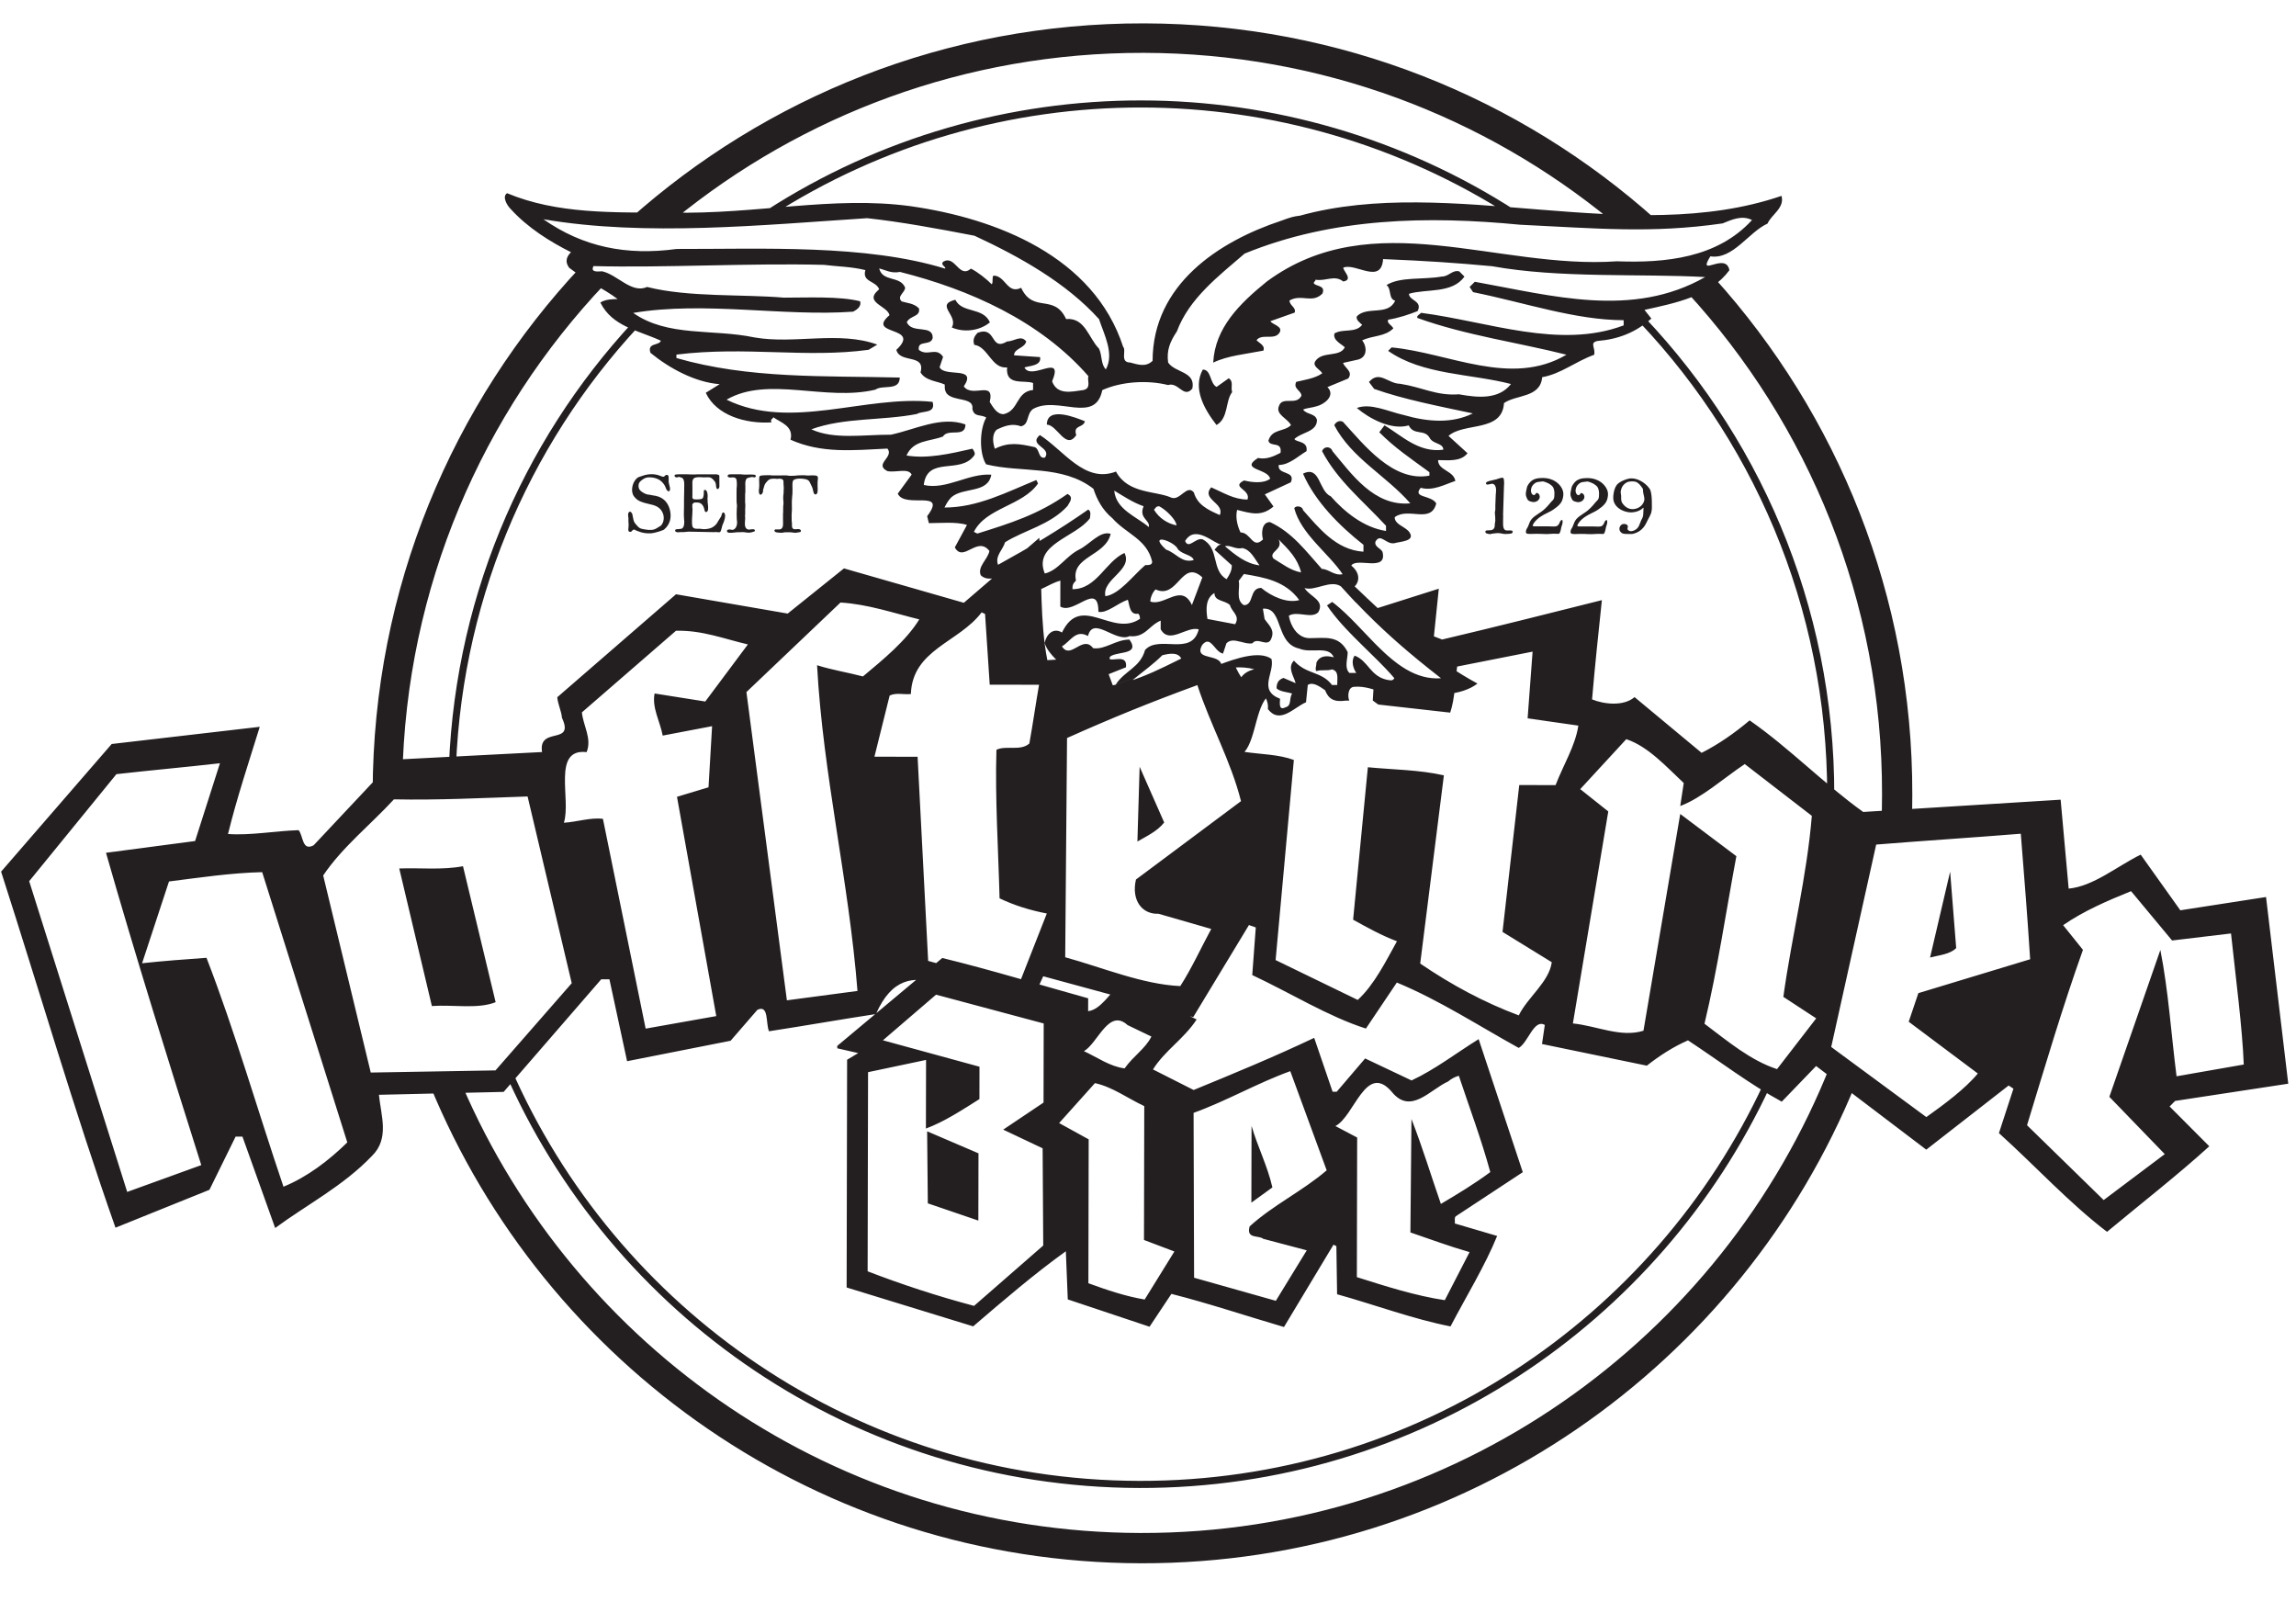 <?xml version="1.0" encoding="UTF-8" standalone="no"?>
<!-- Created with Inkscape (http://www.inkscape.org/) -->

<svg
   xmlns:svg="http://www.w3.org/2000/svg"
   xmlns="http://www.w3.org/2000/svg"
   version="1.1"
   width="1052.362"
   height="744.095"
   id="svg3097"
   xml:space="preserve"><defs
     id="defs3101"><clipPath
       id="clipPath3113"><path
         d="M 133.9,339.116 425.437,289.54 461.605,502.237 170.068,551.812 133.9,339.116 z"
         id="path3115" /></clipPath><clipPath
       id="clipPath3149"><path
         d="M 133.9,339.116 425.437,289.54 461.605,502.237 170.068,551.812 133.9,339.116 z"
         id="path3151" /></clipPath><clipPath
       id="clipPath3225"><path
         d="M 133.9,339.116 425.437,289.54 461.605,502.237 170.068,551.812 133.9,339.116 z"
         id="path3227" /></clipPath></defs><g
     transform="matrix(1.25,0,0,-1.25,0,744.095)"
     id="g3107"><g
       id="g3109"><g
         clip-path="url(#clipPath3113)"
         id="g3111"><g
           transform="translate(424.173,407.569)"
           id="g3117" /><g
           transform="translate(300.773,422.022)"
           id="g3121" /><g
           transform="translate(397.738,406.651)"
           id="g3125" /><g
           transform="translate(218.924,400.026)"
           id="g3129" /><g
           transform="translate(286.005,387.729)"
           id="g3133" /><g
           transform="translate(314.022,377.351)"
           id="g3137" /></g></g><g
       transform="translate(278.022,373.292)"
       id="g3141" /><g
       id="g3145"><g
         clip-path="url(#clipPath3149)"
         id="g3147"><g
           transform="translate(341.647,457.44)"
           id="g3153" /><g
           transform="translate(347.235,459.685)"
           id="g3157" /><g
           transform="translate(352.697,459.673)"
           id="g3161" /><g
           transform="translate(359.447,460.373)"
           id="g3165" /><g
           transform="translate(240.273,462.763)"
           id="g3169" /><g
           transform="translate(246.318,463.188)"
           id="g3173" /><g
           transform="translate(250.442,457.916)"
           id="g3177" /><g
           transform="translate(251.659,462.508)"
           id="g3181" /><g
           transform="translate(294.49,438.801)"
           id="g3185" /><g
           transform="translate(292.207,438.02)"
           id="g3189" /><g
           transform="translate(274.772,482.617)"
           id="g3193" /><g
           transform="translate(305.502,477.463)"
           id="g3197" /><g
           transform="translate(286.409,470.719)"
           id="g3201" /><g
           transform="translate(397.738,406.651)"
           id="g3205" /><g
           transform="translate(300.773,422.022)"
           id="g3209" /><g
           transform="translate(218.924,400.026)"
           id="g3213" /></g></g><g
       transform="translate(278.022,373.292)"
       id="g3217" /><g
       transform="matrix(2.995,0,0,2.995,-473.943,-970.219)"
       id="g3221"><g
         clip-path="url(#clipPath3225)"
         id="g3223"><g
           transform="translate(314.022,377.351)"
           id="g3229" /><g
           transform="translate(374.963,389.722)"
           id="g3233" /><g
           transform="translate(355.592,495.631)"
           id="g3237" /><g
           transform="translate(358.185,485.31)"
           id="g3241" /><g
           transform="translate(213.148,426.944)"
           id="g3245" /><g
           transform="translate(252.015,496.912)"
           id="g3249"><path
             d="M 0,0 C 27.926,18.042 64.017,17.975 91.92,-0.072 L 91.45,-0.799 C 63.831,17.062 28.113,17.13 0.472,-0.725 L 0,0 z m -38.867,-69.968 c 0.366,21.783 8.876,41.563 22.647,56.393 l 0.635,-0.59 c -13.632,-14.679 -22.056,-34.253 -22.417,-55.818 l -0.865,0.015 z m 145.038,58.366 c 15.281,-15.396 24.672,-36.607 24.628,-60.015 l -0.867,0.002 c 0.043,23.169 -9.252,44.163 -24.377,59.402 l 0.616,0.611 z m -2.594,10.321 c -15.595,12.835 -35.558,20.557 -57.329,20.602 -21.795,0.044 -41.805,-7.606 -57.462,-20.397 l -5.506,0.017 c 16.72,14.959 38.815,24.041 63.022,23.989 24.061,-0.05 46.002,-9.112 62.625,-23.988 l -5.35,-0.223 z m 32.995,-73.766 c 0.05,1.191 0.075,2.384 0.075,3.587 0.051,23.717 -9.013,45.324 -23.9,61.504 l 3.338,1.767 c 15.128,-16.756 24.321,-38.969 24.267,-63.327 -0.001,-1.075 -0.021,-2.149 -0.06,-3.216 l -3.72,-0.315 z m -173.767,-31.999 c 13.846,-32.18 45.805,-54.736 83.062,-54.815 38.372,-0.084 71.22,23.702 84.493,57.364 l 3.095,-2.282 c -14.038,-34.544 -47.972,-58.871 -87.548,-58.789 -39.34,0.086 -72.997,24.258 -87.043,58.53 l 3.941,-0.008 z m 17.518,98.114 c -15.029,-15.844 -24.393,-37.117 -24.838,-60.582 l -3.612,-3.595 c -0.011,0.661 -0.017,1.325 -0.017,1.989 0.053,24.896 9.755,47.521 25.558,64.337 l 2.909,-2.149 z m 142.625,-98.259 c -13.518,-29.094 -43.049,-49.234 -77.238,-49.16 -34.848,0.076 -64.746,21.129 -77.778,51.174 l 0.794,0.343 c 12.901,-29.74 42.496,-50.574 76.983,-50.65 33.843,-0.074 63.073,19.861 76.453,48.656 l 0.786,-0.363 z m -60.941,-12.371 -2.572,-1.861 0.021,9.388 c 0.748,-2.57 1.951,-4.904 2.551,-7.527 m -35.999,-4.059 -6.186,2.111 -0.084,8.809 6.288,-2.695 -0.018,-8.225 z m -59.098,26.734 c -2.185,-0.873 -5.203,-0.281 -7.805,-0.471 l -3.992,16.83 c 2.601,0.092 5.287,-0.207 7.803,0.276 l 3.994,-16.635 z m 81.85,21.996 c -0.838,-1.064 -2.1,-1.648 -3.275,-2.328 l 0.271,9.141 3.004,-6.813 z m 96.965,-15.371 -0.74,9.338 -2.453,-10.496 c 1.092,0.291 2.434,0.383 3.193,1.158 M 34.394,-26.192 c 1.272,-0.004 2.325,-3.186 3.601,-1.279 -0.423,1.273 0.85,0.847 1.063,1.694 -1.06,0.424 -4.661,1.916 -4.664,-0.415 m 19.093,6.744 c -1.275,-2.33 0.199,-4.875 1.68,-6.787 1.487,0.846 1.066,2.966 1.916,4.023 -0.207,0.635 0.217,1.274 -0.417,1.7 l -1.491,-1.059 c -0.846,0.425 -0.629,2.122 -1.688,2.123 m -30.73,5.153 c 1.484,-0.639 3.393,-0.432 4.668,0.627 -0.845,1.908 -3.391,1.065 -4.234,2.765 -2.546,-0.633 0.42,-1.909 -0.434,-3.392 m 17.435,-44.597 c -0.092,0.156 -0.143,0.378 -0.142,0.677 -1.482,1.274 0.85,1.268 0.431,2.754 -1.268,1.701 -3.18,-0.204 -4.665,0.223 -0.633,0.638 -1.479,1.488 -1.689,2.334 0.212,1.062 1.063,1.908 2.122,1.271 2.342,4.867 6.146,-0.651 9.544,1.674 -0.003,0.213 -0.001,0.426 -0.213,0.634 -1.06,-0.207 -1.056,1.064 -1.269,1.703 -1.27,-0.424 -2.546,-1.692 -3.604,-1.478 0.006,3.818 -2.972,-0.416 -4.664,0.647 l 0.007,3.177 c -1.485,-0.419 -2.546,-1.475 -4.244,-1.474 -0.422,1.059 0.641,2.544 0.218,3.39 -0.636,0.214 -1.06,-0.631 -1.272,-0.842 -1.487,-0.213 -3.397,-1.479 -4.453,-0.417 -0.423,1.063 0.85,1.906 1.066,2.965 -1.479,1.913 -3.182,-1.477 -4.237,0.437 l 1.489,2.749 c -1.274,0.427 -3.392,0.218 -4.665,0.222 l -0.211,0.85 c 2.554,3.387 -2.755,0.853 -3.597,2.764 l 1.701,2.327 c -0.421,0.85 -1.907,0.217 -2.966,0.428 -1.695,0.856 0.85,1.697 0.004,2.758 -4.239,-0.203 -8.057,-0.619 -11.869,1.085 0.428,1.695 -1.267,2.123 -2.114,2.757 0,-0.21 -0.424,-0.208 -0.213,-0.633 -3.181,-0.204 -6.783,0.863 -8.048,3.621 l 1.698,1.056 c -2.969,0.22 -6.144,1.923 -8.471,3.837 -0.423,1.27 1.059,0.844 1.273,1.481 -2.752,1.277 -5.932,1.708 -7.409,4.676 0.637,0.424 1.697,0.422 2.121,0.421 -1.693,1.276 -4.024,2.341 -5.929,3.826 -0.632,0.853 -0.208,1.487 0.217,1.911 -2.544,1.275 -5.293,2.976 -7.408,5.312 -0.423,0.427 -1.059,1.49 -0.422,1.911 6.144,-2.557 12.928,-2.358 20.137,-2.373 10.387,-0.237 19.719,2.077 29.258,0.786 10.594,-1.505 22.457,-6.192 26.036,-17.227 0.423,-0.423 -0.425,-1.907 0.847,-1.909 0.845,-0.212 1.904,-0.642 2.756,0.208 0.017,9.324 8.088,14.609 15.723,17.137 1.197,0.443 1.535,0.537 2.332,0.631 18.243,5.052 40.481,-3.898 58.941,2.42 0.422,-1.482 -1.279,-2.328 -1.705,-3.388 -2.334,-1.057 -4.25,-4.442 -7.005,-4.012 -1.701,-2.75 1.912,0.63 2.331,-1.703 -2.341,-3.175 -6.581,-4.013 -10.396,-4.852 l 0.843,-1.064 c -1.911,-1.69 -4.036,-2.535 -6.576,-2.74 -1.064,-0.212 -0.215,-0.846 -0.431,-1.695 -2.333,-0.843 -4.032,-2.326 -6.362,-2.743 -0.217,-2.543 -3.185,-2.114 -4.674,-3.17 -0.219,-3.604 -4.882,-2.323 -6.792,-4.015 l 2.329,-2.125 c -0.849,-1.059 -2.335,-0.841 -3.606,-0.84 -0.005,-1.273 1.905,-1.276 2.114,-2.547 -1.27,-0.421 -2.758,-1.268 -4.24,-0.841 -1.062,-1.27 1.268,-0.848 1.902,-1.91 -0.638,-2.546 -3.392,-0.418 -5.087,-1.686 -0.003,-0.849 1.052,-1.063 1.691,-1.7 1.055,-1.273 -1.063,-1.269 -1.701,-1.481 -1.059,-0.212 -1.694,1.276 -2.334,0.215 -0.209,-0.635 0.639,-0.847 0.848,-1.273 0.633,-2.542 -3.182,-0.628 -3.817,-1.69 1.054,-0.847 1.053,-1.907 0.412,-2.542 0.516,-0.491 1.028,-0.981 1.539,-1.462 l -1.42,-0.498 c -0.599,0.64 -1.202,1.289 -1.808,1.964 -1.273,0.851 -3.185,-0.63 -4.453,-0.204 0.634,-1.059 2.539,-1.486 1.685,-2.969 -0.85,-0.848 -2.542,0.217 -3.6,-0.418 0.056,-0.353 0.165,-0.72 0.321,-1.071 l -1.348,-0.449 c -0.465,1.265 -0.791,2.486 -2.153,2.376 l 0.21,-1.272 c 0.29,-0.441 0.777,-0.877 0.924,-1.453 l -3.883,-1.325 c -0.629,0.167 -1.238,0.291 -1.714,-0.182 l -0.152,-0.458 -1.001,-0.342 c -0.598,0.629 -1.034,1.529 -1.813,0.595 -0.369,-0.654 -0.256,-0.987 0.065,-1.189 l -2.612,-0.896 0,0.394 c -0.424,0.849 -1.486,0.64 -2.334,0.43 -1.061,-1.059 -2.205,-1.87 -3.277,-2.741 l -2.419,-0.83 c 1.119,1.714 2.986,2.051 3.58,4.213 1.699,1.903 5.722,-0.861 6.573,2.528 -1.478,0.427 -3.607,-1.901 -4.66,0.012 l 0.002,1.058 c -1.485,-0.632 -1.912,-2.117 -3.819,-1.902 -1.7,-0.842 -4.447,2.553 -5.087,0.011 -1.484,0.852 -2.123,-0.628 -3.184,-1.265 1.056,-1.698 2.547,1.482 3.815,-0.221 1.483,-0.212 2.76,1.057 4.453,1.052 1.481,-2.121 -2.123,-1.267 -2.547,-2.323 0.422,-0.428 2.33,0.628 2.115,-1.065 l -2.12,-0.847 0.514,-1.378 -2.283,-0.778 z m 28.971,9.906 c -0.168,0.228 -0.324,0.45 -0.471,0.673 l 0.638,0.423 c 0.301,-0.225 0.601,-0.473 0.9,-0.731 l -1.067,-0.365 z m -96.409,47.94 c 4.87,-3.404 10.167,-4.474 16.317,-3.639 10.601,-0.021 23.108,0.586 32.855,-2.403 0.211,0.213 -0.636,0.426 -0.21,0.851 1.485,0.842 1.902,-2.123 3.389,-0.855 0.846,-0.427 1.907,-1.277 2.539,-1.914 0.213,0.21 0.002,0.848 0.215,1.061 1.485,-0.005 1.691,-2.339 3.39,-1.493 1.476,-3.182 4.027,-0.641 5.503,-3.826 2.332,0.206 2.751,-2.338 4.022,-3.613 0.419,-0.849 0.208,-1.908 0.843,-2.547 1.063,1.908 -0.206,4.241 -0.836,6.152 -4.02,4.457 -9.737,7.65 -15.245,10.207 -4.448,0.86 -9.109,1.715 -13.139,2.148 -12.722,-0.825 -27.14,-2.277 -39.643,-0.129 m 74.313,-46.794 c 1.698,-0.641 3.821,2.321 5.087,-0.435 l 1.281,3.387 c -2.54,2.34 -2.975,-2.749 -5.729,-1.472 -0.424,-0.423 -0.637,-1.058 -0.639,-1.48 m 6.992,-2.137 3.391,-0.643 c 0.637,1.058 -0.42,1.485 -0.631,2.334 -0.634,0.637 -1.908,0.428 -1.906,1.49 -1.061,-0.634 -1.064,-1.908 -0.854,-3.181 m 8.072,7.404 c 1.058,-0.638 2.116,-1.487 3.39,-1.703 -0.422,1.697 -1.481,2.759 -2.75,4.032 0.631,-1.271 -1.273,-1.481 -0.64,-2.329 m -5.935,1.495 c 1.276,-1.059 2.543,-2.126 4.237,-2.338 -0.634,0.847 -1.059,1.908 -2.116,2.121 -0.847,-0.209 -1.48,0.428 -2.121,0.217 m 1.688,-4.243 c 0.212,-0.845 -0.425,-2.332 0.633,-2.968 1.27,-0.004 0.636,2.118 2.124,2.113 1.269,-1.058 3.175,-1.911 4.66,-1.49 -1.694,2.333 -4.235,2.763 -6.781,3.193 l -0.636,-0.848 z m -15.238,11.055 c 0.205,-2.329 2.747,-3.183 4.229,-4.46 0.214,0.849 -1.269,1.063 -0.631,2.548 -1.271,0.426 -2.542,1.275 -3.598,1.912 m 4.868,-2.341 c 0.636,-1.061 1.694,-1.701 2.753,-1.913 -0.002,0.636 -1.267,1.911 -2.117,2.337 -0.421,-10e-4 -0.424,-0.213 -0.636,-0.424 m 3.811,-3.825 c 0.419,-1.058 1.271,0.424 2.12,0.21 2.117,-1.066 1.05,-3.818 2.958,-4.885 0.424,0.638 0.639,1.062 0.636,1.697 l -2.114,1.911 c 0.211,0.212 0.424,0.637 0.849,0.635 -0.849,0.002 -3.175,2.549 -4.449,0.432 m -2.336,-1.055 c 1.272,-0.423 1.904,-1.699 3.389,-1.276 -0.209,0.638 -1.269,0.637 -1.905,1.274 -0.421,1.06 -3.812,2.127 -1.484,0.002 m -35.121,34.416 c 0.422,-1.695 2.543,-0.852 3.176,-2.338 -0.001,-0.634 -1.062,-1.055 -0.425,-1.696 0.633,-0.208 1.481,-0.211 2.118,-0.849 0.208,-1.062 -1.065,-0.846 -1.488,-1.695 0.631,-1.485 3.178,-0.217 3.173,-1.915 -0.211,-1.057 -1.907,-0.209 -1.698,-1.478 1.062,-0.85 2.121,0.421 2.968,-0.853 l -0.427,-1.272 c 0.633,-1.276 4.664,0.198 2.964,-2.341 1.057,-1.482 3.815,0.842 3.174,-1.915 0.423,-0.635 0.846,-1.483 1.694,-1.488 1.907,0.421 1.489,2.755 3.611,2.961 l 10e-4,0.853 c -1.059,0.423 -3.394,-0.419 -3.179,1.913 -1.906,-0.209 -2.326,2.548 -4.022,2.762 -0.209,0.636 0.003,1.061 0.428,1.483 2.336,0.843 1.481,-2.333 3.603,-1.067 0.848,0 1.697,0.843 2.333,-0.004 -0.215,-0.849 -1.486,-0.846 -1.491,-1.695 l 3.183,-0.219 c 0.21,-1.059 -1.276,-1.056 -1.912,-1.266 0.845,-1.697 4.879,1.898 3.389,-1.703 0.63,-1.696 2.327,-1.276 3.813,-1.067 1.061,0.21 0.425,1.267 0.641,1.691 -5.923,6.798 -14.607,10.635 -23.081,12.772 -1.06,-0.21 -1.696,0.212 -2.546,0.426 m 44.739,1.816 c -3.188,-2.751 -6.798,-5.497 -8.29,-9.522 -0.849,-1.271 -1.279,-2.331 -1.07,-3.813 0.848,-1.275 3.393,-1.067 2.963,-3.187 -1.062,-1.269 -1.697,0.852 -2.967,0.431 -2.544,0.641 -5.724,0.433 -8.058,-0.618 -0.858,-4.24 -5.514,-0.625 -8.485,-2.316 -0.847,-0.634 -0.426,-1.907 -1.487,-2.118 -1.059,0.427 -2.118,0.006 -2.968,-0.416 -0.639,-0.637 -0.428,-1.695 -0.216,-2.332 1.696,0.844 2.967,0.628 4.874,0.202 0.635,-0.214 0.422,-1.485 1.27,-1.275 0.851,1.269 -2.117,1.491 -0.632,2.755 2.967,-1.911 5.502,-5.948 9.32,-4.471 1.479,-2.758 4.873,-2.338 6.779,-3.194 1.058,-0.425 1.912,1.692 2.756,0.633 0.421,-1.486 1.691,-2.123 3.173,-2.763 0.639,1.48 -2.327,1.915 -1.051,3.393 1.48,-0.639 2.751,-1.489 4.448,-1.494 0.426,1.272 -2.117,1.49 -0.42,2.335 0.848,-0.214 2.33,-0.43 3.184,0.204 -0.21,1.273 -3.817,1.069 -1.483,2.548 1.063,-0.216 1.912,0.204 2.758,0.629 0.217,1.484 -1.268,0.639 -1.482,1.486 0.43,1.483 1.909,1.057 2.764,1.905 -0.425,0.851 -1.907,1.276 -1.479,2.333 0.422,1.272 2.118,-0.004 2.758,1.267 0,0.636 -1.061,0.85 -0.635,1.699 0.847,0.209 2.334,0.418 3.183,1.05 -0.211,0.427 -1.269,0.853 -0.845,1.488 0.851,1.271 2.97,0.416 3.607,1.69 -0.422,0.421 -1.484,0.848 -1.267,1.697 1.058,0.632 2.541,-0.004 3.393,1.053 -0.212,0.212 -0.845,0.637 -0.636,1.062 1.276,1.268 3.82,-0.006 4.674,1.898 -0.851,0.213 -0.427,1.482 -1.06,1.908 1.699,1.056 4.455,0.631 6.789,1.047 0.845,-10e-4 1.272,0.843 2.117,0.633 l 0.635,-0.637 c -1.487,-2.119 -4.664,-1.475 -6.789,-2.108 -0.002,-0.848 1.699,-0.85 1.056,-2.121 -1.059,-0.423 -2.332,-0.841 -3.603,-1.052 -0.214,-0.424 0.425,-0.637 0.631,-1.063 -1.062,-1.057 -2.545,-0.842 -3.819,-1.476 0.425,-0.425 0.846,-1.906 -0.43,-2.327 l -1.905,-0.424 c 0.212,-0.636 1.269,-1.063 0.632,-1.909 l -2.547,-1.053 c 1.057,-1.063 -0.432,-2.121 -1.278,-2.332 -0.638,-0.21 -1.269,-0.211 -1.698,-0.418 0.427,-0.637 1.488,-0.429 1.697,-1.277 -0.006,-1.484 -1.912,-1.481 -2.762,-2.329 0.208,-0.421 1.694,-0.211 1.481,-1.486 -1.064,-0.631 -2.127,-1.689 -3.396,-1.686 -0.215,-1.271 2.118,-0.641 1.476,-2.124 l -3.184,-1.477 1.061,-1.489 c -1.486,-1.266 -2.758,-0.838 -4.454,-0.412 -0.213,-0.847 -0.001,-1.909 0.418,-2.759 1.272,0.001 1.479,-2.119 2.755,-0.85 -0.212,0.635 -0.208,2.118 0.853,2.116 2.754,-1.277 4.443,-3.613 6.348,-5.736 0.847,-10e-4 1.483,-0.852 2.543,-0.643 -1.692,2.549 -5.076,4.888 -5.92,8.068 0.214,0.424 1.058,0.211 1.061,-0.212 1.902,-2.126 4.019,-4.885 7.409,-5.103 l 0.002,0.846 c -2.966,2.339 -5.925,5.312 -7.401,8.707 2.12,1.057 1.899,-2.123 3.386,-2.762 1.691,-1.913 4.02,-3.824 6.774,-4.253 l 0.003,0.634 c -2.963,3.188 -5.922,5.529 -7.828,9.131 0.214,0.637 1.06,0.637 1.273,0 2.326,-2.759 5.076,-6.793 9.528,-6.381 -2.966,3.401 -7.2,5.529 -9.31,9.562 0.214,0.424 0.638,0.632 1.062,0.418 2.537,-2.761 6.13,-7.431 10.586,-6.591 l 0.002,0.423 c -2.329,1.702 -4.235,2.975 -6.137,4.886 l 0.637,0.852 c 2.117,-1.278 4.229,-3.403 7.201,-2.985 -0.002,0.847 -1.274,0.639 -1.696,1.488 -0.632,1.06 -1.906,0.214 -2.541,1.488 -2.119,-0.632 -4.872,0.858 -6.351,2.133 1.696,0.633 3.816,-0.429 5.719,-0.858 2.967,-0.858 5.937,-1.077 8.478,0.192 -4.021,0.858 -8.475,1.715 -12.076,2.997 l -0.636,0.846 c 1.276,1.479 2.338,-0.216 3.818,-0.218 2.759,-0.432 4.448,-1.496 7.205,-1.288 2.336,-0.431 4.879,-0.648 6.363,1.258 -4.873,1.28 -10.806,1.083 -15.039,4.06 l 0.423,0.422 c 6.993,-0.651 14.616,-4.906 21.407,-0.893 -5.93,1.498 -12.29,2.358 -18.222,4.489 -0.21,0.215 0.214,0.423 0.43,0.637 8.261,-1.077 16.947,-4.488 24.797,-1.537 l 10e-4,0.636 c -5.936,0.013 -12.08,2.147 -18.437,3.433 l -0.423,0.637 0.637,0.633 c 9.535,-1.716 19.285,-4.494 28.198,0.577 -7.844,0.44 -17.809,-0.173 -26.073,1.327 -4.663,0.431 -8.056,0.653 -13.355,0.874 -0.219,-3.18 -3.391,-0.415 -4.875,-1.049 -10e-4,-0.426 1.271,-1.486 -0.005,-1.695 -1.062,0.85 -2.118,0.002 -3.393,0.218 -0.001,-0.212 -0.214,-0.211 -0.212,-0.423 0.208,-0.424 1.483,-0.215 1.059,-1.275 -1.277,-1.268 -2.545,0.003 -4.031,-0.842 -0.004,-0.631 0.847,-0.848 0.632,-1.484 l -2.97,-1.052 c 0.211,-0.425 1.695,-0.639 1.058,-1.486 -0.64,-0.846 -2.123,0.004 -2.761,-0.841 0.424,-0.425 1.06,-0.64 0.848,-1.275 -2.122,-0.418 -4.454,-0.628 -6.149,-1.472 0.219,4.242 3.194,7.2 6.588,9.948 12.951,9.515 28.201,1.43 42.831,2.457 5.935,-0.224 12.294,0.398 16.546,5.051 -1.271,0.643 -2.544,0.007 -3.605,-0.413 -8.694,-1.255 -15.477,-0.605 -24.805,-0.16 -11.233,1.085 -22.894,0.895 -33.711,-3.535 m -79.716,-1.53 c -0.426,-0.844 0.636,-0.636 1.057,-0.637 1.907,-0.428 3.6,-2.766 5.509,-1.919 5.087,-1.283 11.659,-0.872 16.744,-1.308 2.757,-0.007 6.786,0.2 9.328,-0.442 0.21,-0.637 -0.427,-1.06 -0.85,-1.273 -8.482,-0.617 -18.228,1.311 -26.925,-0.155 4.234,-2.977 9.75,-1.925 14.835,-2.998 4.875,-0.86 10.388,0.826 15.049,-0.878 l -1.062,-0.636 c -7.634,-1.044 -15.049,0.458 -23.531,-0.589 l -10e-4,-0.42 c 8.898,-2.566 18.013,-2.16 27.342,-2.39 -0.003,-1.695 -2.122,-0.844 -2.972,-1.478 -6.149,-1.471 -13.141,1.726 -18.232,-1.23 7.836,-3.838 16.96,0.598 25.225,-0.269 0.42,-1.484 -1.276,-1.056 -1.912,-1.48 -4.241,-0.838 -8.904,-0.406 -12.934,-1.879 2.754,-1.279 6.356,-0.651 9.752,-0.658 2.967,0.631 6.15,2.319 9.118,1.254 -0.004,-1.695 -2.122,-0.421 -2.76,-1.482 -1.698,-0.631 -3.607,-0.414 -4.458,-2.32 2.541,-0.428 5.3,0.202 8.059,0.833 0.212,-0.213 0.421,-0.638 0.208,-0.854 -1.701,-2.326 -5.724,0.015 -6.154,-3.586 2.754,-0.645 5.513,1.474 8.27,1.255 -0.429,-2.334 -3.393,-1.48 -4.882,-2.749 -0.424,-0.423 -0.637,-0.847 -0.851,-1.267 4.029,-0.011 7.637,1.892 11.244,3.366 l 0.211,-0.424 c -1.914,-2.751 -6.366,-2.954 -7.855,-5.918 l 0.423,-0.213 c 4.03,1.262 7.423,2.316 11.034,4.851 0.846,-0.425 0.21,-1.059 -0.003,-1.484 -2.123,-2.325 -5.306,-2.956 -7.642,-4.433 -0.214,-0.847 -1.276,-1.695 -0.853,-2.756 3.821,2.111 7.427,4.226 11.039,6.762 0.424,-0.216 0.208,-0.851 0.208,-1.062 -1.701,-2.33 -7.002,-3.165 -5.525,-6.769 1.695,0.417 2.548,2.113 4.245,2.958 1.274,0.633 2.549,2.325 3.822,1.898 -0.645,-2.753 -4.882,-2.746 -4.252,-5.716 -0.427,-0.424 -0.427,-0.633 -0.427,-1.057 2.968,-0.007 4.033,3.383 6.368,4.436 1.057,-2.12 -2.762,-3.171 -2.343,-5.293 1.697,0.209 3.397,2.536 4.886,3.806 0.422,-0.002 0.847,-0.004 0.847,0.423 -0.63,2.754 -3.173,3.397 -4.866,5.307 -1.269,1.064 -1.902,2.337 -2.325,3.611 -3.809,2.974 -8.899,1.927 -13.134,2.995 -0.845,1.271 -0.841,4.243 0.01,5.724 -0.636,0.424 -1.484,0.003 -1.696,1.064 0.217,1.485 -2.328,0.851 -3.172,1.914 -0.215,0.426 -0.215,0.426 -0.21,1.062 -0.848,0.422 -2.331,0.428 -2.968,1.487 0.642,2.331 -2.54,1.067 -2.959,2.764 3.186,2.962 -3.812,1.704 -0.84,4.241 -0.208,1.059 -2.754,1.489 -1.689,2.758 l 0.423,0.426 c -0.422,1.058 -2.118,0.849 -1.689,2.335 -1.696,0.426 -3.392,0.432 -5.088,0.644 -9.115,0.232 -19.505,-0.381 -28.196,-0.152 m 63.585,-51.326 0.117,-0.32 c 0.08,0.151 0.164,0.299 0.252,0.435 l 2.416,0.833 c -0.646,-0.513 -1.264,-1.06 -1.821,-1.695 -1.072,0.002 -2.751,-0.901 -3.248,-0.037 l 2.284,0.784 z m 11.006,3.762 c 0.613,-0.385 1.985,-0.308 2.265,-1.143 1.694,0.63 4.664,1.687 6.146,0.623 0.423,-1.697 -1.704,-3.814 1.05,-4.879 -10e-4,-0.425 -0.213,-1.483 0.635,-1.059 0.847,0.211 0.423,1.06 0.849,1.691 -0.637,0.217 -1.484,0.219 -1.904,0.644 0.004,0.632 0.211,1.058 0.849,1.267 l 1.483,-0.637 c -0.211,0.846 -1.056,1.908 -0.209,2.753 1.482,-1.697 3.393,-1.279 4.659,-2.975 l 0.638,-0.001 c 0.002,0.847 0.214,1.696 -0.631,1.911 -0.639,-0.213 -1.272,0.001 -1.91,-0.208 -0.214,0.211 0.002,0.634 0.002,1.06 0.426,0.846 1.273,0.842 2.12,0.627 -0.632,1.489 -2.755,0.431 -4.234,1.07 -1.38,0.3 -1.888,1.422 -2.291,2.514 l 1.343,0.457 c 0.406,-0.924 1.148,-1.698 2.222,-1.699 1.906,-0.004 3.602,0.415 4.661,-1.707 -10e-4,-0.847 -0.431,-1.907 0.206,-2.546 l 0.846,-0.003 c -0.425,0.641 -0.633,1.489 -0.205,2.122 1.694,-0.638 1.901,-2.549 4.019,-2.975 0.215,-0.002 0.635,-0.214 0.85,0.211 -2.162,2.563 -5.609,5.319 -7.781,8.253 l 1.068,0.354 c 3.859,-3.36 7.314,-9.006 12.434,-8.621 -3.948,3.066 -7.135,5.826 -10.461,9.312 l 1.425,0.473 c 4.317,-4.083 8.564,-7.763 13.489,-10.428 -1.911,-1.482 -5.516,-1.686 -8.057,-0.832 -2.337,-1.479 -4.452,0.645 -6.998,0.438 -0.848,0.001 -0.848,-1.273 -0.638,-1.694 l -0.424,-0.001 c -1.486,-0.207 -2.122,0.218 -2.541,1.278 -0.635,0.429 -1.485,1.064 -2.118,0.64 l -0.215,-2.119 c -1.488,-0.633 -3.189,-2.747 -4.669,-0.835 0.219,1.905 -2.112,2.969 -1.684,4.88 -3.18,0.852 -5.939,-1.051 -8.902,0.227 l 0.002,0.666 2.611,0.891 z m 2.749,0.939 -0.273,-0.81 c -0.279,0.055 -0.515,0.248 -0.73,0.473 l 1.003,0.337 z m 5.749,1.967 c 0.06,-0.26 0.051,-0.55 -0.084,-0.881 -0.426,-1.27 -1.692,0.213 -2.33,-0.631 -0.468,-0.095 -0.977,0.063 -1.471,0.194 l 3.885,1.318 z m -62.335,17.039 c 0,0.188 -0.018,0.21 0.053,0.364 0.083,0.303 0.129,0.527 0.307,0.74 0.349,0.417 0.436,0.463 0.831,0.49 l 0.301,-10e-4 c 0.305,-0.028 0.17,-0.03 0.454,0 0.26,0.008 0.395,-0.04 0.482,-0.128 0.126,-0.142 0.054,-0.25 0.089,-0.657 10e-4,-0.166 0.028,-0.127 0.025,-0.331 0.008,-0.107 -0.018,-0.208 -0.019,-0.331 l 0.002,-0.231 c -0.039,-0.287 -0.073,-0.627 -0.04,-0.974 0.063,-0.439 -0.026,-0.518 -0.019,-0.974 l 0,-0.239 c 0.018,-0.269 -0.018,-0.295 -0.019,-0.447 l 0,-0.677 c -0.003,-0.391 0.069,-0.875 -0.155,-1.097 -0.206,-0.205 -0.5,-0.097 -0.697,-0.124 -0.07,0.028 -0.151,-0.019 -0.186,-0.087 -0.029,-0.072 -0.001,-0.132 0.045,-0.179 0.104,-0.143 0.8,-0.144 0.89,-0.137 l 0.338,0.054 c 0.011,0 0.288,0.001 0.288,0.001 0.043,10e-4 0.108,0.008 0.134,0.007 0.054,0 0.113,-0.011 0.141,-0.009 l 0.169,0 c 0.125,-0.008 0.463,-0.071 0.572,-0.063 0.016,-10e-4 0.571,0.092 0.571,0.092 0.088,0.075 0.088,0.155 0.079,0.197 -0.026,0.074 -0.105,0.135 -0.222,0.162 -0.195,0.046 -0.561,-0.105 -0.747,0.057 -0.126,0.108 -0.133,0.258 -0.125,0.517 0.011,0.214 -0.036,0.277 -0.035,0.484 0,0 -0.009,0.425 -0.007,0.685 -10e-4,0.194 0.034,0.417 0.037,0.632 0.008,0.32 -0.018,0.66 -0.009,0.98 0,0.367 0.056,0.717 0.074,1 0.021,0.456 10e-4,0.76 10e-4,0.76 0.002,0.215 -0.05,0.723 0.136,0.89 0.091,0.083 0.35,0.161 0.618,0.179 0.366,0.017 0.767,-0.045 0.9,-0.081 0.329,-0.09 0.412,-0.242 0.516,-0.466 0.047,-0.109 0.125,-0.259 0.196,-0.413 l 0.042,-0.072 0.012,-0.053 0.017,-0.072 0.034,-0.052 c 0.021,-0.08 0.027,-0.17 0.045,-0.222 0.061,-0.277 0.106,-0.428 0.221,-0.493 0.054,-0.035 0.133,-0.018 0.226,0.046 0.186,0.133 0.116,0.812 0.116,0.962 l 0,0.493 c 0.03,0.382 0.091,0.588 -0.031,0.714 -0.144,0.157 -0.859,0.097 -0.999,0.088 l -0.252,0.003 c -0.151,0.007 -0.241,0.015 -0.374,0.028 l -0.231,-10e-4 c -0.493,-0.001 -0.517,-0.017 -0.964,-0.06 l -0.287,-0.002 c -0.203,-0.007 -0.132,-0.023 -0.347,0.003 l -0.355,0.044 -0.18,-10e-4 c -0.07,10e-4 -0.17,0.004 -0.224,0.002 -0.08,0 -0.161,-0.006 -0.233,-0.006 l -0.924,0.001 -0.215,-0.001 -0.188,0.029 -0.321,-0.002 c -0.133,0 -0.849,0.004 -0.964,-0.113 -0.1,-0.089 -0.065,-0.801 -0.055,-0.908 l 0,-0.297 c -0.001,-0.148 0,-0.159 -0.02,-0.311 -0.018,-0.16 -0.028,-0.144 -0.027,-0.284 -0.009,-0.162 0.017,-0.258 0.043,-0.312 0.054,-0.162 0.072,-0.151 0.235,-0.153 0.168,0.115 0.211,0.294 0.231,0.357 m -1.217,-4.593 c -0.277,0.028 -0.542,-0.159 -0.812,0.074 -0.303,0.269 -0.157,0.963 -0.158,1.196 l 10e-4,0.14 -0.017,0.223 c -0.009,0.057 0.017,0.135 0.02,0.224 l -10e-4,0.662 c 0.002,0.025 0.02,0.255 0.018,0.263 l 10e-4,0.224 c 0,0.1 -0.025,0.207 -0.025,0.281 l -10e-4,0.178 10e-4,0.258 0.002,0.643 c 0.035,0.078 0.026,0.292 0.026,0.363 l 10e-4,0.491 c 0,0.099 -0.017,0.25 -0.007,0.428 0.009,0.215 0.064,0.456 0.171,0.553 0.107,0.091 0.277,0.127 0.462,0.157 0.102,0.038 0.109,0.03 0.223,0.03 0.065,-10e-4 0.135,-0.01 0.225,-0.043 0.133,0.014 0.179,0.059 0.194,0.105 0.028,0.033 0.028,0.098 -0.032,0.171 -0.074,0.105 -0.884,0.07 -0.955,0.072 l -0.446,0 c -0.188,-0.007 -0.199,0.018 -0.382,0.037 l -0.627,0 c -0.089,0.002 -0.845,0.011 -0.917,-0.051 -0.091,-0.081 -0.082,-0.158 -0.073,-0.199 0.016,-0.088 0.107,-0.113 0.188,-0.133 0.268,-0.073 0.56,0.115 0.809,-0.124 0.081,-0.072 0.124,-0.328 0.122,-0.591 0.022,-0.292 -0.026,-0.597 -0.028,-0.687 0,0 -0.009,-0.436 -0.007,-0.727 -0.002,-0.353 0.006,-0.91 0.006,-0.91 -10e-4,-0.119 0.046,-0.262 0.044,-0.37 l -10e-4,-0.283 -0.027,-0.049 0.011,-0.032 -0.003,-0.065 c 0,0 -0.017,-0.373 -0.017,-0.622 -0.002,-0.258 0.017,-0.659 0.017,-0.659 -0.002,-0.074 0.055,-0.286 0.033,-0.519 -0.019,-0.267 -0.127,-0.554 -0.305,-0.676 -0.294,-0.233 -0.419,-0.017 -0.72,-0.071 -0.083,-0.025 -0.169,-0.015 -0.206,-0.134 -0.02,-0.061 0.006,-0.133 0.068,-0.195 0.136,-0.152 1.018,-0.012 1.233,0.006 l 0.329,0 c 0.802,0.068 0.874,-0.242 1.767,0.112 0.072,0.171 -0.036,0.248 -0.205,0.249 m -4.124,5.272 c 0.009,0.035 0.003,1.266 -0.006,1.29 -0.107,0.176 -0.455,0.173 -0.625,0.155 l -2.094,0.004 c -0.082,10e-4 -0.17,-0.015 -0.216,-0.015 l -0.445,-10e-4 c -0.079,10e-4 -0.339,0.01 -0.536,0.019 l -0.428,0.002 c -0.242,0.018 -1.007,0.004 -1.078,-0.06 -0.074,-0.054 -0.072,-0.132 -0.056,-0.17 0.037,-0.101 0.135,-0.126 0.197,-0.145 0.16,-0.035 0.222,0.062 0.366,0.054 0.042,-0.003 0.339,-0.1 0.363,-0.117 0.332,-0.223 0.25,-0.961 0.249,-1.193 0,0 -0.003,-0.303 -0.002,-0.511 10e-4,-0.266 -0.017,-0.543 -0.019,-0.838 -0.002,-0.339 -0.002,-0.679 -0.003,-0.997 0.002,-0.339 -0.019,-0.681 -0.017,-0.949 0.007,-0.396 0.033,-0.651 0.033,-0.651 0.038,-0.249 0.053,-0.944 -0.313,-1.088 -0.064,-0.015 -0.402,-0.052 -0.447,-0.053 -0.073,-0.005 -0.161,0.013 -0.235,-0.026 -0.131,-0.05 -0.104,-0.149 -0.106,-0.204 0.09,-0.135 0.251,-0.153 0.339,-0.15 0.117,-0.009 0.296,0.023 0.339,0.024 l 0.366,0 c 0.038,-0.02 0.279,0.027 0.303,0.028 0.098,-0.002 0.232,0.024 0.322,0.024 l 3.032,-0.061 c 0.17,0.01 0.277,0.019 0.43,0.008 0.116,-0.009 0.266,-0.071 0.391,0.028 0.097,0.071 0.235,0.705 0.261,0.791 l 0.161,0.394 c 0.099,0.277 0.261,0.756 0.126,1.024 -0.044,0.09 -0.07,0.161 -0.17,0.161 -0.044,0.011 -0.106,-0.025 -0.149,-0.107 l -0.118,-0.372 -0.242,-0.384 c -0.203,-0.294 -0.224,-0.465 -0.517,-0.729 -0.28,-0.252 -0.528,-0.336 -0.788,-0.393 -0.204,-0.031 -0.41,-0.071 -0.605,-0.058 -0.188,0.008 -0.364,0.063 -0.572,0.053 -0.303,10e-4 -0.577,-0.036 -0.748,0.198 -0.212,0.301 -0.014,1.776 -0.041,2.07 10e-4,0.054 0.011,0.105 0.01,0.133 l -0.008,0.037 0.007,0.035 -0.026,0.071 0.002,0.321 -0.003,0.143 0.236,0.203 c 0.187,-0.003 0.418,0.017 0.588,-0.028 0.329,-0.078 0.526,-0.375 0.612,-0.669 0.026,-0.1 0.065,-0.421 0.187,-0.455 0.073,-0.035 0.133,-0.01 0.216,0.06 0.196,0.197 0.038,1.098 0.036,1.135 l 0,0.238 c 0.003,0.073 -0.025,0.163 -0.025,0.215 0.029,0.056 0.027,0.18 0.027,0.224 l 0.001,0.143 c -0.008,0.196 -0.043,0.348 -0.08,0.437 -0.052,0.098 -0.043,0.143 -0.14,0.214 -0.102,0.029 -0.108,0.044 -0.199,0.009 -0.07,-0.096 -0.053,-0.141 -0.051,-0.212 -0.002,-0.055 -0.003,-0.136 -0.003,-0.186 0,-0.101 -0.017,-0.29 -0.046,-0.367 -0.063,-0.252 -0.07,-0.269 -0.311,-0.34 -0.205,-0.053 -0.83,-0.062 -0.937,0.012 -0.16,0.142 -0.096,0.31 -0.099,0.426 l 0.002,0.439 10e-4,0.445 c 0.01,0.651 -0.076,0.909 0.146,1.195 0.231,0.249 1.114,0.15 1.122,0.148 l 0.297,0.001 c 0.588,0.009 0.714,0.051 1.139,-0.466 0.118,-0.136 0.151,-0.252 0.179,-0.481 0.007,-0.125 -0.001,-0.143 0.034,-0.259 0.001,-0.108 0.055,-0.169 0.124,-0.228 l 0.081,0.003 c 0.161,0.071 0.18,0.241 0.179,0.349 m -6.045,-0.425 c 0.008,0.054 0.008,0.116 -0.006,0.222 -0.055,0.322 -0.127,0.446 -0.162,0.752 -0.007,0.133 0.036,0.639 -0.051,0.747 -0.092,0.099 -0.187,0.1 -0.26,0.071 -0.087,-0.033 -0.104,-0.068 -0.161,-0.114 0,0 -0.035,-0.043 -0.06,-0.054 l -0.063,-0.038 c -0.037,-0.014 -0.099,-0.023 -0.277,0.038 l -0.152,0.063 c -0.437,0.188 -0.981,0.246 -1.508,0.174 -0.266,-0.035 -0.525,-0.115 -0.748,-0.196 -0.224,-0.07 -0.437,-0.132 -0.579,-0.246 -0.556,-0.48 -0.7,-1.311 -0.578,-1.803 0.054,-0.277 0.196,-0.464 0.357,-0.633 0.177,-0.187 0.392,-0.34 0.64,-0.436 0.257,-0.11 0.536,-0.189 0.813,-0.252 l 0.481,-0.119 c 0.605,-0.126 1.195,-0.403 1.455,-1.116 0.175,-0.482 0.092,-1.046 -0.191,-1.392 -0.112,-0.136 -0.244,-0.18 -0.378,-0.267 -0.232,-0.161 -0.49,-0.305 -0.777,-0.327 -0.259,-0.027 -0.535,-0.002 -0.765,0.036 -0.25,0.044 -0.485,0.072 -0.687,0.161 -0.19,0.099 -0.331,0.258 -0.472,0.427 -0.117,0.126 -0.225,0.261 -0.286,0.412 -0.053,0.124 -0.106,0.385 -0.157,0.661 -0.021,0.064 -0.03,0.252 -0.081,0.314 -0.106,0.175 -0.169,0.216 -0.305,0.212 -0.094,-0.041 -0.113,-0.134 -0.143,-0.176 -0.017,-0.055 -0.025,-0.098 -0.035,-0.189 -0.009,-0.106 0.036,-0.301 0.045,-0.391 l -0.001,-0.41 c -0.001,-0.355 0.042,-0.28 0.017,-0.616 -0.029,-0.333 -0.064,-0.526 0.025,-0.615 0.062,-0.073 0.213,-0.089 0.275,-0.054 0.1,0.042 0.097,0.113 0.163,0.148 0.069,0.064 0.062,0.081 0.141,0.102 0.126,0.041 0.206,-0.037 0.312,-0.093 l 0.349,-0.132 c 0.411,-0.17 0.954,-0.251 1.481,-0.218 0.355,0.034 0.693,0.131 0.99,0.22 0.13,0.036 0.232,0.087 0.349,0.124 0.095,0.045 0.212,0.064 0.283,0.134 0.83,0.709 0.889,1.668 0.677,2.441 -0.232,0.852 -0.722,1.311 -1.337,1.557 -0.24,0.091 -0.508,0.136 -0.758,0.171 l -0.383,0.074 c -0.088,0.017 -0.26,0.014 -0.446,0.088 -0.33,0.135 -0.685,0.366 -0.801,0.573 -0.132,0.231 -0.124,0.565 -0.037,0.757 0.155,0.323 0.681,0.641 0.95,0.688 0.516,0.076 1.328,-0.015 1.827,-0.514 0.241,-0.237 0.364,-0.431 0.452,-0.645 0.028,-0.06 0.1,-0.259 0.135,-0.321 0.088,-0.111 0.151,-0.205 0.294,-0.206 0.097,0.04 0.135,0.162 0.134,0.206 m 119.174,-2.391 0.003,-0.177 c -0.046,-0.386 0.024,-0.481 -0.111,-0.867 l -0.169,-0.327 c -0.217,-0.457 -0.235,-0.956 -0.869,-1.241 -0.205,-0.079 -0.436,-0.141 -0.631,-0.027 -0.242,0.164 -0.17,0.207 -0.141,0.422 0.053,0.144 -0.027,0.259 -0.155,0.34 -0.132,0.084 -0.391,0.081 -0.524,0.027 -0.207,-0.096 -0.306,-0.303 -0.339,-0.471 -0.027,-0.214 0.069,-0.431 0.231,-0.552 0.179,-0.165 0.461,-0.162 0.756,-0.163 0.312,-0.009 0.607,-0.02 0.783,0.042 0.459,0.132 0.871,0.383 1.164,0.746 0.231,0.278 0.397,0.633 0.555,0.964 0.154,0.285 0.306,0.559 0.398,0.837 0.104,0.306 0.096,0.865 0.079,1.428 -0.014,0.595 -0.068,1.202 -0.27,1.516 -0.34,0.482 -0.725,0.758 -1.094,0.959 -0.396,0.211 -0.763,0.319 -1.199,0.312 -0.401,-0.008 -1.408,-0.363 -1.741,-0.815 -0.197,-0.288 -0.296,-0.599 -0.36,-0.936 -0.073,-0.413 -0.1,-0.839 0.033,-1.159 0.127,-0.323 0.32,-0.54 0.537,-0.718 0.346,-0.277 0.755,-0.42 1.117,-0.493 0.553,-0.116 1.412,-10e-4 1.939,0.533 0.047,-0.076 0.008,-0.18 0.008,-0.18 m -0.065,2.488 0.028,-0.274 0,-0.127 c 0.088,-0.596 0.353,-0.945 -0.121,-1.543 -0.294,-0.365 -0.783,-0.56 -1.242,-0.54 -0.435,0.027 -0.844,0.232 -1.209,0.775 -0.098,0.164 -0.135,0.467 -0.115,0.691 -10e-4,0.185 0.001,0.222 -0.028,0.33 0.004,0.054 -0.04,0.278 -0.033,0.347 0.066,0.368 0.191,0.822 0.752,1.133 0.303,0.158 0.937,0.163 1.204,0.023 0.265,-0.135 0.489,-0.393 0.764,-0.815 m -6.685,-3.187 0.6,0.304 c 0.409,0.186 0.752,0.433 1.036,0.662 0.36,0.298 0.598,0.601 0.691,0.966 0.17,0.641 0.114,1.097 -0.347,1.673 -0.266,0.317 -0.568,0.52 -0.881,0.656 -0.492,0.225 -1.008,0.262 -1.427,0.237 -0.293,-0.017 -0.656,-0.043 -0.981,-0.231 -0.252,-0.131 -0.455,-0.376 -0.623,-0.65 -0.095,-0.15 -0.148,-0.373 -0.189,-0.625 -0.055,-0.258 -0.103,-0.541 -0.007,-0.772 0.064,-0.154 0.126,-0.343 0.226,-0.441 0.131,-0.125 0.318,-0.162 0.506,-0.207 0.232,-0.052 0.528,0.018 0.697,0.178 0.196,0.188 0.24,0.364 0.217,0.526 -0.018,0.115 -0.063,0.216 -0.127,0.275 -0.069,0.073 -0.186,0.126 -0.264,0.127 -0.119,-0.045 -0.055,-0.116 -0.218,-0.234 -0.077,-0.059 -0.192,-0.033 -0.277,0.038 -0.148,0.118 -0.212,0.395 -0.183,0.589 0.041,0.339 0.244,0.687 0.67,0.899 0.051,0.038 0.756,0.117 0.793,0.116 0.131,-0.009 0.594,-0.189 0.785,-0.307 0.178,-0.115 0.37,-0.249 0.477,-0.453 0.127,-0.249 0.152,-0.572 0.144,-0.767 0,-0.198 -0.008,-0.456 -0.08,-0.608 -0.111,-0.212 -0.297,-0.319 -0.437,-0.515 -0.367,-0.472 -0.842,-0.909 -1.103,-1.078 l -0.385,-0.257 c -0.282,-0.19 -0.543,-0.365 -0.784,-0.633 -0.215,-0.258 -0.304,-0.578 -0.431,-0.873 -0.069,-0.196 -0.232,-0.366 -0.252,-0.524 -0.006,-0.125 -0.059,-0.223 0.047,-0.34 0.14,-0.127 0.846,-0.065 0.91,-0.065 l 0.142,0 c 0.059,0 0.329,0.016 0.383,-0.002 l 0.201,0.002 c 0.037,-0.002 0.414,-0.029 0.862,-0.027 0.275,-0.003 0.588,0.041 0.844,0.039 0.348,10e-4 0.628,-0.028 0.647,-0.01 0.194,0.144 0.249,0.703 0.284,0.821 0.105,0.355 0.176,0.426 0.15,0.801 l -0.059,0.064 -0.077,0 c -0.174,-0.125 -0.183,-0.243 -0.209,-0.278 -0.065,-0.113 -0.059,-0.186 -0.143,-0.274 -0.16,-0.234 -0.328,-0.223 -0.599,-0.241 l -0.635,0.02 -0.778,-10e-4 c -0.095,10e-4 -0.211,0.002 -0.283,0.005 l -0.657,-10e-4 c -0.048,-0.015 -0.198,0.027 -0.231,0.091 0.195,0.532 0.783,1.014 1.355,1.325 m -5.462,0.012 0.595,0.304 c 0.414,0.184 0.75,0.434 1.037,0.664 0.359,0.294 0.601,0.596 0.689,0.966 0.172,0.641 0.117,1.096 -0.343,1.675 -0.27,0.313 -0.571,0.518 -0.883,0.656 -0.489,0.221 -1.004,0.256 -1.426,0.234 -0.293,-0.018 -0.658,-0.046 -0.982,-0.232 -0.249,-0.134 -0.458,-0.375 -0.625,-0.651 -0.088,-0.149 -0.141,-0.371 -0.187,-0.625 -0.054,-0.257 -0.1,-0.543 -0.005,-0.776 0.065,-0.15 0.127,-0.338 0.222,-0.435 0.137,-0.126 0.325,-0.163 0.512,-0.209 0.233,-0.052 0.526,0.019 0.698,0.178 0.193,0.187 0.24,0.365 0.209,0.526 -0.014,0.115 -0.056,0.213 -0.121,0.279 -0.072,0.069 -0.188,0.127 -0.266,0.123 -0.121,-0.042 -0.055,-0.118 -0.215,-0.232 -0.084,-0.061 -0.197,-0.035 -0.277,0.036 -0.15,0.12 -0.214,0.393 -0.186,0.591 0.045,0.34 0.241,0.686 0.672,0.899 0.051,0.036 0.754,0.115 0.787,0.115 0.137,-0.011 0.6,-0.189 0.788,-0.304 0.177,-0.118 0.376,-0.252 0.482,-0.459 0.127,-0.25 0.148,-0.573 0.141,-0.764 0.002,-0.197 -0.01,-0.456 -0.081,-0.61 -0.108,-0.212 -0.297,-0.318 -0.438,-0.513 -0.37,-0.473 -0.841,-0.909 -1.101,-1.076 l -0.383,-0.259 c -0.285,-0.187 -0.544,-0.365 -0.787,-0.632 -0.215,-0.258 -0.304,-0.579 -0.429,-0.876 -0.073,-0.193 -0.235,-0.363 -0.253,-0.525 -0.008,-0.125 -0.064,-0.224 0.045,-0.339 0.147,-0.124 0.848,-0.065 0.909,-0.065 l 0.144,0 c 0.065,0.002 0.329,0.018 0.385,0 l 0.203,-10e-4 c 0.037,-0.001 0.409,-0.024 0.855,-0.029 0.276,0.003 0.593,0.046 0.85,0.046 0.346,0.002 0.627,-0.029 0.64,-0.01 0.197,0.142 0.253,0.702 0.288,0.819 0.106,0.355 0.18,0.428 0.15,0.802 l -0.056,0.063 -0.086,-10e-4 c -0.167,-0.124 -0.176,-0.241 -0.202,-0.274 -0.063,-0.117 -0.06,-0.188 -0.144,-0.276 -0.158,-0.235 -0.33,-0.226 -0.599,-0.241 l -0.633,0.019 -0.778,0.003 c -0.095,-0.002 -0.211,-0.001 -0.282,10e-4 l -0.661,-10e-4 c -0.045,-0.018 -0.195,0.028 -0.232,0.09 0.197,0.534 0.79,1.013 1.36,1.326 m -5.589,-2.245 c 0.063,0 0.369,-0.027 0.413,-0.045 0.196,-0.028 0.212,-0.053 0.409,-0.066 0.11,0.001 0.815,-10e-4 0.91,0.115 0.039,0.054 0.073,0.161 0.071,0.188 -0.041,0.118 -0.139,0.107 -0.215,0.128 -0.192,0.043 -0.541,-0.071 -0.747,0.072 -0.273,0.221 -0.214,0.766 -0.221,0.98 l 0.003,0.498 c -0.002,0.109 0.026,0.119 0.002,0.234 l -0.003,0.224 0.108,3.46 c 0.01,0.045 0.065,0.844 -0.097,0.962 -0.143,0.109 -0.721,-0.139 -0.836,-0.167 l -0.442,-0.105 c -0.23,-0.063 -0.711,-0.133 -0.802,-0.292 -0.046,-0.09 -0.017,-0.153 0,-0.188 0.028,-0.036 0.134,-0.062 0.144,-0.063 l 0.124,0.017 c 0.23,0.02 0.464,0.186 0.704,-0.002 0.358,-0.286 0.204,-1.096 0.196,-1.232 l -0.053,-1.423 c 0,-0.066 0.004,-0.127 0.006,-0.18 l -0.004,-0.266 c -0.008,-0.084 -0.043,-0.164 -0.053,-0.316 l 0.002,-0.131 0.041,-0.485 -0.002,-0.158 c 0.002,-0.126 0.027,-0.215 0,-0.322 -0.002,-0.097 -0.045,-0.196 -0.047,-0.294 -0.008,-0.33 -0.025,-0.483 -0.134,-0.607 -0.196,-0.231 -0.407,-0.177 -0.731,-0.204 -0.059,0 -0.211,0.012 -0.277,-0.085 -0.032,-0.055 -0.008,-0.163 0.01,-0.199 0.089,-0.15 0.597,-0.182 0.634,-0.18 l 0.053,0.046 c 0.295,0.023 0.551,0.085 0.834,0.086 m -63.624,-84.148 -6.186,2.111 -0.084,8.809 6.288,-2.695 -0.018,-8.225 z m 35.999,4.059 -2.572,-1.861 0.021,9.388 c 0.748,-2.57 1.951,-4.904 2.551,-7.527 m -28.017,10.379 0.02,9.682 -13.18,3.527 -6.505,-5.586 11.822,-3.234 -0.007,-3.963 c -2.118,-1.336 -4.335,-2.791 -6.552,-3.604 l 0.019,8.399 -7.102,-1.5 -0.052,-24.377 c 4.275,-1.645 8.603,-3.055 13.029,-4.231 l 8.471,7.389 -0.075,11.9 -4.827,2.285 4.939,3.313 z m 50.845,3.281 c -0.451,-0.121 -0.908,-0.353 -1.311,-0.699 -2.214,-0.988 -4.587,-4.131 -6.898,-1.269 -3.163,3.681 -4.587,-3.022 -6.904,-4.186 l 2.664,-1.406 -0.036,-17.088 c 3.522,-1.117 7.197,-2.289 10.766,-2.822 l 3.033,5.884 c -2.467,0.705 -4.828,1.584 -7.244,2.409 l 0.13,13.878 c 1.351,-3.443 2.401,-6.949 3.602,-10.388 2.065,1.22 4.081,2.439 6.049,3.896 -1.097,4.022 -2.55,7.879 -3.851,11.791 m -16.179,-11.576 -4.457,12.139 c -4.032,-1.451 -7.811,-3.655 -11.838,-5.104 l 0.061,-20.181 10.008,-2.825 3.788,6.18 -5.331,1.408 c -0.554,0.467 -2.115,-0.056 -1.663,1.52 2.876,2.619 6.454,4.304 9.432,6.863 m -21.459,16.375 -2.917,1.404 c -2.313,2.11 -3.629,-2.205 -5.344,-3.193 1.66,-0.764 3.168,-1.875 4.979,-2.107 1.11,1.566 2.523,2.382 3.282,3.896 m -0.875,-8.512 c -2.011,0.936 -3.873,2.34 -6.037,2.813 l -4.387,-4.891 3.619,-1.992 -0.036,-17.615 c 2.263,-0.822 4.476,-1.582 6.891,-1.992 l 3.639,5.88 -3.723,1.409 0.034,16.388 z m -6.868,13.194 -0.005,-1.574 c 1.562,0.171 2.723,2.33 4.137,3.49 l 9.149,-4.508 c -1.565,-2.389 -3.883,-3.783 -5.346,-6.113 l 4.979,-2.518 c 4.934,2.029 9.872,4.061 14.758,6.383 l 2.254,-6.592 0.502,-0.006 3.481,4.076 5.683,-2.691 c 2.871,1.334 5.494,3.369 8.215,5.055 l 5.404,-16.285 -8.217,-5.407 c -0.203,-0.232 -0.052,-0.582 -0.103,-0.873 l 5.18,-1.525 c -1.466,-3.619 -3.791,-7.404 -5.709,-11.074 -4.529,0.886 -9.261,2.646 -13.885,3.937 l -0.089,5.893 -0.353,0.174 -6.061,-10.077 c -4.626,1.354 -9.153,2.879 -13.783,4.055 l -2.676,-4.021 -10.01,3.345 -0.237,5.893 c -3.883,-2.791 -7.614,-5.99 -11.344,-9.192 l -15.493,4.758 0.057,27.877 1.36,0.815 -2.566,0.586 10e-4,0.295 12.857,10.759 c 6.039,-1.472 11.922,-3.289 17.86,-4.935 m -72.545,-0.465 c -2.185,-0.873 -5.203,-0.281 -7.805,-0.471 l -3.992,16.83 c 2.601,0.092 5.287,-0.207 7.803,0.276 l 3.994,-16.635 z m 178.815,6.625 -0.74,9.338 -2.453,-10.496 c 1.092,0.291 2.434,0.383 3.193,1.158 m -96.965,15.371 c -0.838,-1.064 -2.1,-1.648 -3.275,-2.328 l 0.271,9.141 3.004,-6.813 z m 123.4,-14.453 -5.022,6.037 c -2.858,-1.156 -5.798,-2.416 -8.317,-4.162 l 2.426,-3.021 c -2.533,-7.088 -4.647,-14.278 -6.846,-21.469 l 9.383,-9.158 7.48,5.623 -6.785,7.013 6.245,17.977 c 0.999,-5.061 1.322,-10.309 1.984,-15.463 l 8.227,1.439 c -0.161,4.377 -0.987,10.698 -1.561,16.045 l -7.214,-0.861 z m -100.724,39.593 c 1.049,-1.034 2.078,-2.175 3.141,-3.25 -0.486,-0.085 -0.974,-0.193 -1.445,-0.317 -1.045,1.022 -2.095,2.073 -3.015,3.15 l 1.319,0.417 z m -4.873,-2.585 c 1.869,-0.003 3.535,0.4 4.598,-1.578 l -1.735,-0.565 c -0.73,1.193 -2.726,0.265 -4.134,0.876 -0.879,0.187 -1.403,0.708 -1.77,1.342 l 1.595,0.508 c 0.387,-0.353 0.868,-0.581 1.446,-0.583 m -136.445,-24.834 3.042,9.521 c -4.198,-0.477 -8.476,-0.858 -12.674,-1.334 l -10.68,-13.103 12,-38.037 9.069,3.285 c -4,12.648 -8.083,25.681 -11.665,38.23 l 10.908,1.438 z m 18.634,-36.889 -10.421,33.08 c -3.858,-0.094 -7.635,-0.664 -11.41,-1.142 l -3.295,-10.01 c 2.602,0.287 5.287,0.478 7.887,0.666 3.506,-9.053 6.256,-18.682 9.425,-28.018 2.853,1.157 5.543,3.192 7.814,5.424 m 27.477,19.486 -5.404,22.859 c -5.457,-0.182 -10.828,-0.464 -16.364,-0.354 -2.858,-3.106 -6.305,-5.821 -8.662,-9.317 l 5.823,-24.123 15.273,0.262 9.334,10.673 z m 21.567,41.471 c -2.937,0.684 -5.62,1.758 -8.805,1.671 l -11.519,-9.991 c 0.166,-1.655 1.253,-3.214 0.578,-4.864 -4.277,0.494 -1.858,-5.827 -2.785,-8.645 1.594,0.092 3.27,0.673 4.783,0.477 l 5.23,-25.679 8.647,1.535 -4.81,26.844 3.861,1.162 0.437,7.482 -6.045,-1.152 c -0.332,1.751 -1.337,3.406 -0.996,5.154 l 6.206,-0.984 5.218,6.99 z m 20.983,3.064 c -3.19,0.784 -6.29,1.861 -9.646,2.064 l -11.517,-10.961 4.955,-37.733 8.643,1.148 c -1.062,13.518 -4.223,26.454 -4.949,39.871 1.844,-0.587 3.772,-0.884 5.617,-1.373 2.436,2.037 5.296,4.364 6.897,6.984 m 8.624,-7.989 -0.57,8.654 -0.42,0.196 c -2.775,-3.688 -8.484,-4.551 -8.661,-9.996 -0.839,-0.097 -1.845,0.198 -2.601,-0.191 l -1.861,-7.481 5.283,-0.01 1.293,-24.987 c 3.688,-1.076 7.547,-1.67 11.32,-2.359 l 3.208,8.162 c -2.015,0.388 -3.944,0.974 -5.785,1.857 -0.158,6.127 -0.563,12.251 -0.383,18.182 1.175,0.578 2.936,-0.2 4.029,0.769 0.424,2.334 0.764,4.762 1.189,7.192 l -6.041,0.012 z m 25.424,-0.054 c -5.795,-2.124 -10.331,-3.964 -15.958,-6.478 l -0.224,-26.838 c 4.613,-1.271 9.474,-3.322 14.091,-3.529 1.429,2.234 2.527,4.666 3.788,6.994 l -6.456,1.861 c -2.012,-0.095 -3.353,1.661 -2.759,4.19 l 12.86,9.593 c -1.25,4.963 -3.758,9.343 -5.342,14.207 m 59.546,-11.986 c -2.094,1.95 -4.353,4.485 -7.036,5.367 l -5.637,-6.116 3.434,-2.73 -4.333,-25.95 c 2.94,-0.299 5.868,-1.762 8.641,-0.893 l 4.502,26.532 6.871,-5.167 c -1.274,-6.8 -2.294,-13.8 -3.902,-20.508 2.848,-2.142 5.609,-4.482 8.881,-5.558 l 4.797,6.213 -4.024,2.633 c 1.023,7.386 2.886,14.771 3.488,22.158 l -8.212,6.338 c -2.605,-1.743 -5.293,-4.171 -7.899,-5.134 l 0.429,2.815 z m 41.266,-6.208 c -5.875,-0.475 -11.832,-0.852 -17.706,-1.327 l -5.504,-24.777 11.644,-8.582 c 2.184,1.553 4.792,3.49 6.303,5.336 l -8.461,6.336 1.182,3.5 13.687,4.148 c -0.326,5.156 -0.733,10.209 -1.145,15.366 m -79.337,16.306 0.203,3.327 c 0.404,-0.364 0.896,-0.66 1.588,-0.801 0.213,-0.002 0.634,-0.214 0.849,0.208 -0.676,0.801 -1.476,1.619 -2.318,2.456 l 0.098,1.633 c 2.344,-2.347 4.839,-4.331 7.945,-4.098 -3.486,2.703 -6.378,5.166 -9.295,8.107 l 9.013,2.856 -0.599,-5.833 1.005,-0.39 c 6.546,1.544 13.015,3.179 19.559,4.821 -0.427,-4.083 -0.855,-8.065 -1.201,-12.149 1.428,-0.589 3.859,-0.884 5.202,0.28 l 8.21,-6.823 c 2.1,1.064 4.036,2.423 5.881,3.974 4.778,-3.317 9.129,-7.798 13.903,-11.21 l 24.171,1.502 0.983,-10.885 c 3.02,0.283 5.879,2.707 8.816,4.16 l 4.856,-6.815 10.492,1.627 2.72,-22.851 -13.851,-2.11 -0.674,-0.679 4.858,-4.873 c -3.952,-3.588 -8.323,-6.981 -12.52,-10.471 -4.61,3.508 -8.798,8.086 -13.234,12.084 l 1.776,5.439 -0.588,0.389 -10.085,-7.854 -13.486,10.237 -4.207,-4.363 c -3.938,2.146 -7.623,4.97 -11.48,7.507 -1.758,-0.773 -3.438,-1.838 -5.04,-3.099 l -12.832,2.65 0.342,2.332 c -1.342,0.781 -2.021,-2.135 -3.191,-2.81 -4.948,2.732 -9.725,5.853 -14.924,8.004 l -3.787,-5.633 c -4.611,1.466 -9.299,4.394 -13.915,6.547 l 0.432,5.83 -0.836,0.293 -6.82,-11.266 -18.366,4.996 c -0.923,-1.844 -1.772,-5.344 -4.37,-3.295 -5.368,-0.474 -12.232,7.512 -16.111,-1.328 -4.363,-0.668 -8.73,-1.439 -13.093,-2.109 -0.416,0.97 0.008,3.302 -1.421,2.627 l -3.279,-3.787 -12.674,-2.504 -2.162,10.025 -1.007,-0.002 -11.944,-13.779 -15.27,-0.356 c 0.244,-2.527 1.33,-5.349 -0.855,-7.486 -3.53,-3.688 -7.898,-5.912 -11.848,-8.82 l -4.005,11.187 -0.839,0 -3.203,-6.51 -11.503,-4.638 c -5.005,14.205 -9.336,29.088 -14.004,43.584 l 13.541,15.625 18.127,2.103 c -1.353,-4.374 -2.788,-8.65 -3.888,-13.122 2.768,-0.196 5.79,0.382 8.643,0.471 0.586,-0.68 0.415,-2.624 1.844,-1.849 l 9.838,10.476 18.124,0.936 c -0.496,3.209 4.03,0.769 2.443,4.176 -0.083,0.877 -0.5,1.654 -0.581,2.531 l 14.538,12.606 13.673,-2.364 6.891,5.53 14.675,-4.21 9.246,7.954 c 0.327,-4.96 0.063,-10.305 0.977,-14.978 l 7.634,0.47 c 0.083,-1.36 -0.339,-2.523 -0.594,-3.693 4.078,0.458 7.842,2.766 11.708,4.567 -0.234,-1.219 2.163,-0.672 2.543,-1.806 0.406,0.152 0.886,0.326 1.4,0.49 0.291,-0.748 0.615,-1.474 1.049,-2.118 0.832,1.149 2.453,1.091 3.727,1.356 -0.151,-1.187 -0.866,-2.45 0.004,-3.359 -1.947,-0.921 -1.838,-5.416 -3.332,-7.136 2.011,-0.297 4.193,-0.301 6.042,-0.985 l -2.234,-24.497 10.055,-4.879 c 2.019,1.843 3.455,4.755 4.801,7.181 -1.844,0.688 -3.603,1.664 -5.366,2.639 l 1.805,18.662 c 3.101,-0.3 6.288,-0.305 9.306,-0.992 l -2.899,-23.037 c 3.857,-2.629 7.878,-4.782 12.068,-6.344 1.097,2.236 3.703,4.076 4.043,6.506 l -6.032,3.711 2.05,17.979 4.445,-0.012 c 0.933,2.431 2.439,4.858 2.787,7.287 l -6.209,0.89 0.609,8.165 -9.236,-1.826 c -0.258,-1.848 -0.262,-3.892 -0.852,-5.64 l -8.81,0.991 -0.668,0.49 z m -8.651,4.04 c -0.486,-1.021 -0.147,-2.759 -0.745,-3.831 -0.219,0.133 -0.419,0.251 -0.618,0.35 0.033,0.101 0.078,0.199 0.143,0.293 -0.636,0.213 -1.485,0.216 -1.907,0.641 0.004,0.635 0.213,1.061 0.848,1.27 l 1.486,-0.641 c -0.213,0.852 -1.055,1.915 -0.208,2.76 0.318,-0.365 0.656,-0.632 1.001,-0.842 m 3.44,1.343 c -0.491,-0.152 -0.991,-0.298 -1.493,-0.423 0.372,0.436 0.915,0.508 1.493,0.423 m -14.473,1.529 c 0.521,0.218 1.048,0.424 1.578,0.608 0.068,-0.161 0.129,-0.335 0.189,-0.502 l -0.425,-1.27 c -0.564,0.112 -0.944,0.768 -1.342,1.164"
             id="path3251"
             style="fill:#231f20;fill-opacity:1;fill-rule:nonzero;stroke:none" /></g></g></g></g></svg>